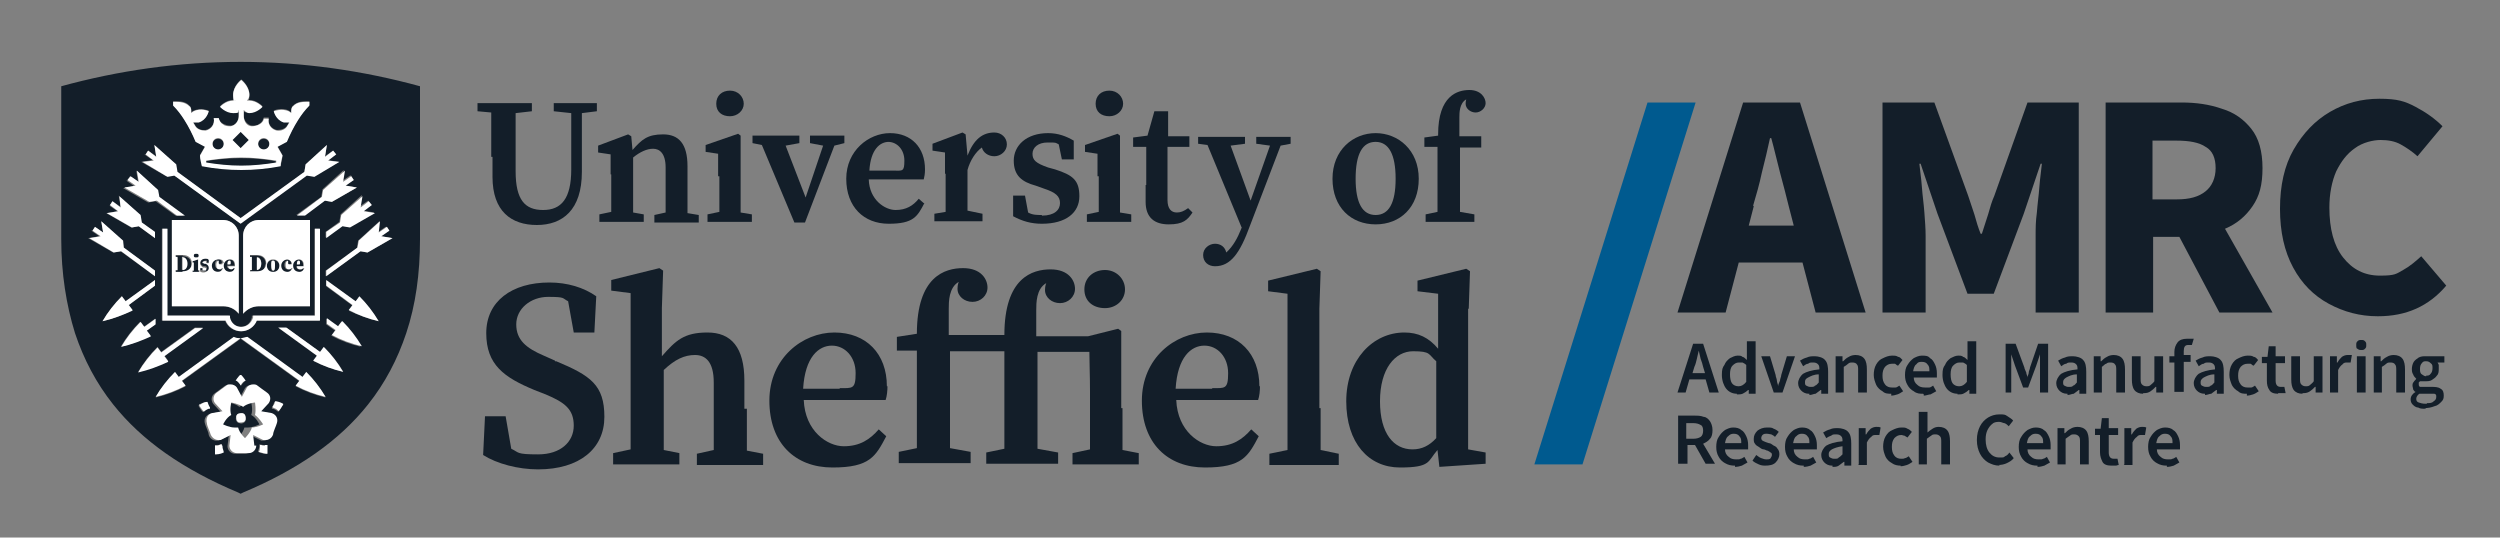 <?xml version="1.0" encoding="UTF-8"?>
<svg id="Layer_1" xmlns="http://www.w3.org/2000/svg" version="1.1" viewBox="0 0 400 86">
  <rect x="0" y="0" width="400" height="86" fill="#808080" stroke="none"/>
  <!-- Generator: Adobe Illustrator 29.0.1, SVG Export Plug-In . SVG Version: 2.1.0 Build 192)  -->
  <defs>
    <style>
      .st0 {
        fill: #fff;
      }

      .st1 {
        fill: #005a8f;
      }

      .st2 {
        fill: #131e29;
      }
    </style>
  </defs>
  <g>
    <path class="st2" d="M268.4,50l10.5-33.6h9.1l10.5,33.6h-8l-2.1-8h-10.2l-2.1,8h-7.7,0ZM280.6,33l-.8,3.1h7.2l-.8-3.1c-.4-1.7-.9-3.5-1.4-5.4s-.9-3.7-1.4-5.5h-.2c-.4,1.8-.8,3.6-1.3,5.5-.4,1.9-.9,3.6-1.4,5.3h0Z"/>
    <path class="st2" d="M301.2,50V16.4h8.3l5.4,14.9c.3,1,.7,2,1,3,.3,1.1.6,2.1,1,3.1h.2c.3-1,.7-2.1,1-3.1.3-1.1.6-2.1,1-3l5.3-14.9h8.2v33.6h-6.9v-12.3c0-1.1,0-2.3.2-3.7.1-1.4.3-2.7.4-4.1s.3-2.6.4-3.7h-.2l-2.7,8-4.8,12.8h-4.2l-4.8-12.8-2.7-8h-.2c.1,1.1.3,2.3.4,3.7s.3,2.7.4,4.1.2,2.6.2,3.7v12.3h-6.9Z"/>
    <path class="st2" d="M336.9,50V16.4h12.1c2.4,0,4.5.3,6.5,1,2,.6,3.5,1.7,4.7,3.2s1.8,3.6,1.8,6.3-.5,4.5-1.6,6.1-2.5,2.8-4.4,3.6l7.6,13.4h-8.5l-6.4-12.1h-4.2v12.1h-7.6ZM344.4,31.9h3.9c2,0,3.5-.4,4.6-1.3,1-.8,1.6-2.1,1.6-3.7s-.5-2.8-1.6-3.4c-1-.7-2.6-1-4.6-1h-3.9v9.4Z"/>
    <path class="st2" d="M380.4,50.6c-2.8,0-5.4-.7-7.8-2s-4.3-3.2-5.7-5.8c-1.4-2.6-2.1-5.7-2.1-9.4s.7-6.9,2.2-9.5,3.4-4.6,5.8-6,5-2.1,7.9-2.1,4.1.4,5.8,1.3c1.7.9,3.1,1.9,4.3,3.1l-4,4.8c-.9-.8-1.8-1.4-2.7-1.9-.9-.5-2-.7-3.2-.7s-2.9.4-4.1,1.3c-1.3.9-2.2,2.1-3,3.7-.7,1.6-1.1,3.6-1.1,5.8,0,3.4.7,6.1,2.2,8s3.4,2.9,5.9,2.9,2.6-.3,3.7-.9,2-1.4,2.9-2.2l4,4.7c-2.8,3.3-6.4,4.9-10.9,4.9h0Z"/>
  </g>
  <g>
    <path class="st2" d="M268.4,62.8l2.5-7.8h1.6l2.5,7.8h-1.5l-.6-2.1h-2.6l-.6,2.1h-1.4.1ZM271.1,58.7l-.3,1h2l-.3-1c-.1-.4-.2-.8-.4-1.3-.1-.4-.2-.9-.3-1.3h0c-.1.4-.2.9-.3,1.3-.1.4-.2.9-.4,1.3h0Z"/>
    <path class="st2" d="M277.9,63c-.7,0-1.3-.3-1.7-.8-.4-.5-.7-1.3-.7-2.2s.1-1.2.4-1.6c.2-.5.5-.8.9-1.1.4-.2.8-.4,1.2-.4s.6,0,.8.2c.2,0,.5.3.7.5v-3h1.4v8.4h-1.1v-.6h-.1c-.2.2-.5.4-.7.5-.3.2-.6.2-.9.2h-.2ZM278.2,61.8c.4,0,.8-.2,1.2-.7v-2.7c-.2-.2-.4-.3-.6-.4-.2,0-.4,0-.6,0-.4,0-.7.2-1,.5s-.4.8-.4,1.4.1,1.1.3,1.4c.2.3.6.5,1,.5h.1Z"/>
    <path class="st2" d="M283.8,62.8l-2-5.8h1.4l.9,3c0,.3.2.6.2.9s.2.6.2.9h0c0-.3.2-.6.3-.9,0-.3.2-.6.2-.9l.9-3h1.3l-2,5.8h-1.6.2Z"/>
    <path class="st2" d="M289.4,63c-.5,0-.9-.2-1.2-.5-.3-.3-.5-.7-.5-1.2s.3-1.1.8-1.5c.5-.3,1.4-.6,2.6-.7,0-.3,0-.6-.2-.8-.2-.2-.4-.3-.8-.3s-.6,0-.8.2c-.3,0-.5.2-.8.4l-.5-.9c.3-.2.7-.4,1.1-.5.4-.2.8-.2,1.3-.2s1.3.2,1.6.6c.4.4.5,1.1.5,1.9v3.5h-1.1v-.6h-.1c-.3.2-.5.4-.8.6-.3,0-.6.2-1,.2v-.2ZM289.8,61.9c.2,0,.5,0,.6-.2.2,0,.4-.3.6-.5v-1.3c-.8,0-1.3.3-1.7.5s-.5.4-.5.7,0,.5.2.6.4.2.6.2h.2Z"/>
    <path class="st2" d="M293.7,62.8v-5.8h1.1v.8h.1c.3-.3.5-.5.9-.7.3-.2.7-.3,1.1-.3.6,0,1.1.2,1.4.6s.4,1,.4,1.7v3.7h-1.4v-3.5c0-.5,0-.8-.2-1-.1-.2-.4-.3-.7-.3s-.5,0-.7.2-.4.3-.7.5v4.1h-1.4.1Z"/>
    <path class="st2" d="M302.6,63c-.5,0-1,0-1.4-.4-.4-.2-.8-.6-1-1-.2-.5-.4-1-.4-1.6s.1-1.2.4-1.7.6-.8,1.1-1c.4-.2.9-.4,1.4-.4s.7,0,1,.2c.3,0,.5.3.7.5l-.7.9c-.2,0-.3-.2-.5-.3-.2,0-.3,0-.5,0-.5,0-.8.2-1.1.5-.3.4-.4.8-.4,1.4s.1,1,.4,1.4.7.5,1.1.5.4,0,.6,0c.2,0,.4-.2.6-.3l.6.9c-.3.2-.6.4-.9.5s-.7.2-1,.2h0Z"/>
    <path class="st2" d="M307.7,63c-.5,0-1,0-1.5-.4-.4-.2-.8-.6-1-1-.3-.5-.4-1-.4-1.6s.1-1.2.4-1.6c.3-.5.6-.8,1-1.1.4-.2.8-.4,1.3-.4s1,0,1.3.4c.4.2.6.6.8,1,.2.4.3.9.3,1.4v.7h-3.7c0,.5.2.9.6,1.2.3.3.7.4,1.2.4s.5,0,.7,0c.2,0,.4-.2.6-.3l.5.9c-.3.2-.6.3-.9.5-.3,0-.7.2-1.1.2v-.2ZM306.1,59.4h2.6c0-.5,0-.8-.3-1.1-.2-.3-.5-.4-.9-.4s-.6,0-.9.4c-.3.2-.4.6-.5,1.1h0Z"/>
    <path class="st2" d="M313.2,63c-.7,0-1.3-.3-1.7-.8-.4-.5-.7-1.3-.7-2.2s.1-1.2.4-1.6c.2-.5.5-.8.9-1.1.4-.2.8-.4,1.2-.4s.6,0,.8.2c.2,0,.5.3.7.5v-3h1.4v8.4h-1.1v-.6h-.1c-.2.2-.5.4-.7.5-.3.2-.6.2-.9.2h-.2ZM313.5,61.8c.4,0,.8-.2,1.2-.7v-2.7c-.2-.2-.4-.3-.6-.4-.2,0-.4,0-.6,0-.4,0-.7.2-1,.5s-.4.8-.4,1.4.1,1.1.3,1.4c.2.3.6.5,1,.5h.1Z"/>
    <path class="st2" d="M320.9,62.8v-7.8h1.6l1.4,3.8c0,.2.2.5.3.8,0,.3.2.5.2.8h0c0-.3.2-.5.2-.8s.2-.5.2-.8l1.3-3.8h1.6v7.8h-1.3v-6.1h0l-.6,1.8-1.3,3.5h-.8l-1.3-3.5-.6-1.8h0v6.1h-1.2.3Z"/>
    <path class="st2" d="M330.7,63c-.5,0-.9-.2-1.2-.5-.3-.3-.5-.7-.5-1.2s.3-1.1.8-1.5c.5-.3,1.4-.6,2.6-.7,0-.3,0-.6-.2-.8-.2-.2-.4-.3-.8-.3s-.6,0-.8.2c-.3,0-.5.2-.8.4l-.5-.9c.3-.2.7-.4,1.1-.5.4-.2.8-.2,1.3-.2s1.3.2,1.6.6c.4.4.5,1.1.5,1.9v3.5h-1.1v-.6h-.1c-.3.2-.5.4-.8.6-.3,0-.6.2-1,.2v-.2ZM331.1,61.9c.2,0,.5,0,.6-.2.2,0,.4-.3.6-.5v-1.3c-.8,0-1.3.3-1.7.5-.3.2-.5.4-.5.7s0,.5.2.6.4.2.6.2h.2Z"/>
    <path class="st2" d="M335,62.8v-5.8h1.1v.8h.1c.3-.3.5-.5.9-.7.3-.2.7-.3,1.1-.3.6,0,1.1.2,1.4.6s.4,1,.4,1.7v3.7h-1.4v-3.5c0-.5,0-.8-.2-1-.1-.2-.4-.3-.7-.3s-.5,0-.7.2c-.2,0-.4.3-.7.5v4.1h-1.4.1Z"/>
    <path class="st2" d="M342.9,63c-.6,0-1.1-.2-1.4-.6s-.4-1-.4-1.7v-3.7h1.4v3.5c0,.5,0,.8.2,1s.4.3.7.3.5,0,.7-.2.4-.3.6-.6v-4h1.4v5.8h-1.1v-.9h-.1c-.3.3-.5.5-.8.7s-.6.3-1,.3h-.2Z"/>
    <path class="st2" d="M347.9,62.8v-4.8h-.8v-1h.8v-.7c0-.6.2-1.1.5-1.5s.8-.6,1.5-.6.4,0,.6,0,.3,0,.5,0l-.3,1c-.2,0-.4,0-.6,0-.5,0-.7.3-.7,1v.6h1.1v1.1h-1.1v4.8h-1.5Z"/>
    <path class="st2" d="M352.7,63c-.5,0-.9-.2-1.2-.5-.3-.3-.5-.7-.5-1.2s.3-1.1.8-1.5c.5-.3,1.4-.6,2.6-.7,0-.3,0-.6-.2-.8-.2-.2-.4-.3-.8-.3s-.6,0-.8.2c-.3,0-.5.2-.8.4l-.5-.9c.3-.2.7-.4,1.1-.5.4-.2.8-.2,1.3-.2s1.3.2,1.6.6c.4.4.5,1.1.5,1.9v3.5h-1.1v-.6h-.1c-.3.2-.5.4-.8.6-.3,0-.6.2-1,.2v-.2ZM353.1,61.9c.2,0,.5,0,.6-.2.2,0,.4-.3.6-.5v-1.3c-.8,0-1.3.3-1.7.5-.3.2-.5.4-.5.7s0,.5.2.6.4.2.6.2h.2Z"/>
    <path class="st2" d="M359.5,63c-.5,0-1,0-1.4-.4-.4-.2-.8-.6-1-1-.2-.5-.4-1-.4-1.6s.1-1.2.4-1.7.6-.8,1.1-1c.4-.2.9-.4,1.4-.4s.7,0,1,.2c.3,0,.5.3.7.5l-.7.9c-.2,0-.3-.2-.5-.3-.2,0-.3,0-.5,0-.5,0-.8.2-1.1.5-.3.4-.4.8-.4,1.4s.1,1,.4,1.4.7.5,1.1.5.4,0,.6,0c.2,0,.4-.2.6-.3l.6.9c-.3.2-.6.4-.9.5s-.7.2-1,.2h0Z"/>
    <path class="st2" d="M364.5,63c-.7,0-1.2-.2-1.4-.6-.3-.4-.4-.9-.4-1.5v-2.8h-.8v-1h.9l.2-1.7h1.1v1.6h1.5v1.1h-1.5v2.8c0,.7.3,1,.8,1s.2,0,.3,0h.3l.2,1c-.2,0-.3,0-.5,0h-.7Z"/>
    <path class="st2" d="M368.4,63c-.6,0-1.1-.2-1.4-.6s-.4-1-.4-1.7v-3.7h1.4v3.5c0,.5,0,.8.2,1s.4.3.7.3.5,0,.7-.2.4-.3.6-.6v-4h1.4v5.8h-1.1v-.9h-.1c-.3.3-.5.5-.8.7s-.6.3-1,.3h-.2Z"/>
    <path class="st2" d="M372.8,62.8v-5.8h1.1v1h.1c.2-.4.5-.7.7-.9.3-.2.6-.3.9-.3s.5,0,.7,0l-.2,1.2h-.6c-.2,0-.5,0-.7.3-.3.2-.5.5-.7.9v3.6h-1.4,0Z"/>
    <path class="st2" d="M377.8,56c-.2,0-.4,0-.6-.2-.2,0-.2-.3-.2-.6s0-.4.2-.6.3-.2.6-.2.4,0,.6.2.2.3.2.6,0,.4-.2.6-.3.2-.6.2ZM377.1,62.8v-5.8h1.4v5.8h-1.4Z"/>
    <path class="st2" d="M379.8,62.8v-5.8h1.1v.8h.1c.3-.3.5-.5.9-.7.3-.2.7-.3,1.1-.3.6,0,1.1.2,1.4.6s.4,1,.4,1.7v3.7h-1.4v-3.5c0-.5,0-.8-.2-1-.1-.2-.4-.3-.7-.3s-.5,0-.7.2-.4.3-.7.5v4.1h-1.4.1Z"/>
    <path class="st2" d="M388.1,65.4c-.5,0-.9,0-1.2-.2-.4,0-.7-.3-.9-.5-.2-.2-.3-.5-.3-.8,0-.5.3-.9.8-1.2h0c-.2,0-.3-.3-.4-.4,0-.2-.1-.4-.1-.6s0-.4.2-.6c.1-.2.3-.3.4-.5h0c-.2-.2-.4-.4-.5-.7-.2-.3-.2-.6-.2-.9s.1-.8.3-1.1c.2-.3.5-.5.8-.7.4-.2.7-.2,1.1-.2h.5c.1,0,.3,0,.4,0h2.1v1h-1.1c0,0,.2.3.2.4v.6c0,.4,0,.8-.3,1.1-.2.3-.5.5-.8.7s-.7.2-1.1.2h-.4c-.1,0-.3,0-.4,0l-.2.2v.3c0,.1,0,.3.2.4.1,0,.4,0,.7,0h1c.7,0,1.2,0,1.6.3.4.2.5.6.5,1.1s-.1.7-.4,1-.6.6-1.1.7c-.5.2-1,.3-1.7.3h.3ZM388.3,64.5c.5,0,.8,0,1.1-.3.3-.2.4-.4.4-.7s0-.4-.3-.5c-.2,0-.4,0-.8,0h-1.6c-.3.2-.5.5-.5.8s.1.5.4.6.6.2,1.1.2h.2ZM388.2,60.1c.3,0,.5,0,.7-.3.2-.2.3-.5.3-.9s0-.6-.3-.8c-.2-.2-.4-.3-.7-.3s-.5,0-.7.3c-.2.2-.3.5-.3.9s0,.7.3.9.4.3.7.3h0Z"/>
    <path class="st2" d="M268.5,74.3v-7.8h2.6c.5,0,1,0,1.5.2.4,0,.8.4,1,.7.2.3.4.8.4,1.4s-.1,1.1-.4,1.4c-.3.4-.7.6-1.1.8l1.9,3.2h-1.5l-1.7-3h-1.2v3h-1.5ZM269.8,70.2h1.1c.5,0,.9-.1,1.2-.3.3-.2.4-.6.4-1s-.1-.8-.4-.9c-.3-.2-.7-.3-1.2-.3h-1.1v2.5h0Z"/>
    <path class="st2" d="M277.5,74.5c-.5,0-1-.1-1.5-.4-.4-.2-.8-.6-1-1-.3-.5-.4-1-.4-1.6s.1-1.2.4-1.6c.3-.5.6-.8,1-1.1.4-.2.8-.4,1.3-.4s1,.1,1.3.4c.4.2.6.6.8,1,.2.4.3.9.3,1.4v.7h-3.7c0,.5.2.9.6,1.2.3.3.7.4,1.2.4s.5,0,.7-.1c.2,0,.4-.2.6-.3l.5.9c-.3.2-.6.3-.9.5-.3.1-.7.2-1.1.2v-.2ZM276,70.9h2.6c0-.5,0-.8-.3-1.1-.2-.3-.5-.4-.9-.4s-.6.1-.9.4c-.3.2-.4.6-.5,1.1h0Z"/>
    <path class="st2" d="M282.6,74.5c-.4,0-.8,0-1.2-.2-.4-.2-.7-.3-1-.6l.6-.9c.3.2.5.4.8.5s.5.2.8.2.6,0,.7-.2.2-.3.2-.5,0-.3-.2-.4c-.1-.1-.3-.2-.5-.3-.2,0-.4-.2-.6-.2-.3,0-.5-.2-.8-.4-.2-.1-.5-.3-.6-.5-.2-.2-.2-.5-.2-.8,0-.5.2-.9.6-1.3.4-.3.9-.5,1.5-.5s.8,0,1.1.2c.3.1.6.3.8.5l-.6.8c-.2-.2-.4-.3-.6-.4-.2,0-.4-.1-.7-.1s-.5,0-.7.2c-.1.1-.2.3-.2.5s.1.4.4.5c.2.1.5.2.8.3.3,0,.5.2.8.4.3.1.5.3.6.5.2.2.3.5.3.9s-.2.9-.6,1.3c-.4.4-1,.5-1.7.5h.2Z"/>
    <path class="st2" d="M288.5,74.5c-.5,0-1-.1-1.5-.4-.4-.2-.8-.6-1-1-.3-.5-.4-1-.4-1.6s.1-1.2.4-1.6c.3-.5.6-.8,1-1.1.4-.2.8-.4,1.3-.4s1,.1,1.3.4c.4.2.6.6.8,1,.2.4.3.9.3,1.4v.7h-3.7c0,.5.2.9.6,1.2.3.3.7.4,1.2.4s.5,0,.7-.1c.2,0,.4-.2.6-.3l.5.9c-.3.2-.6.3-.9.5-.3.1-.7.2-1.1.2v-.2ZM286.9,70.9h2.6c0-.5,0-.8-.3-1.1-.2-.3-.5-.4-.9-.4s-.6.1-.9.4c-.3.2-.4.6-.5,1.1h0Z"/>
    <path class="st2" d="M293.1,74.5c-.5,0-.9-.2-1.2-.5-.3-.3-.5-.7-.5-1.2s.3-1.1.8-1.5c.5-.3,1.4-.6,2.6-.7,0-.3,0-.6-.2-.8s-.4-.3-.8-.3-.6,0-.8.2c-.3.1-.5.2-.8.4l-.5-.9c.3-.2.7-.4,1.1-.5.4-.2.8-.2,1.3-.2s1.3.2,1.6.6c.4.4.5,1.1.5,1.9v3.5h-1.1v-.6h-.1c-.3.2-.5.4-.8.6-.3.2-.6.2-1,.2v-.2ZM293.6,73.4c.2,0,.5,0,.6-.2.2-.1.4-.3.6-.5v-1.3c-.8.1-1.3.3-1.7.5-.3.2-.5.4-.5.7s0,.5.2.6.4.2.6.2h.2Z"/>
    <path class="st2" d="M297.4,74.3v-5.8h1.1v1h.1c.2-.4.5-.7.7-.9.3-.2.6-.3.9-.3s.5,0,.7.1l-.2,1.2h-.6c-.2,0-.5,0-.7.3-.3.2-.5.5-.7.9v3.6h-1.4,0Z"/>
    <path class="st2" d="M304.1,74.5c-.5,0-1-.1-1.4-.4-.4-.2-.8-.6-1-1-.2-.5-.4-1-.4-1.6s.1-1.2.4-1.7.6-.8,1.1-1c.4-.2.9-.4,1.4-.4s.7,0,1,.2c.3.1.5.3.7.5l-.7.9c-.2-.1-.3-.2-.5-.3-.2,0-.3-.1-.5-.1-.5,0-.8.2-1.1.5-.3.4-.4.8-.4,1.4s.1,1,.4,1.4.7.5,1.1.5.4,0,.6-.1c.2,0,.4-.2.6-.3l.6.9c-.3.2-.6.4-.9.5s-.7.2-1,.2h0Z"/>
    <path class="st2" d="M307,74.3v-8.4h1.4v3.3c.2-.2.5-.4.8-.6.3-.2.6-.3,1-.3.6,0,1.1.2,1.4.6.3.4.4,1,.4,1.7v3.7h-1.4v-3.5c0-.5,0-.8-.2-1s-.4-.3-.7-.3-.5,0-.7.2c-.2.1-.4.3-.7.5v4.1h-1.4.1Z"/>
    <path class="st2" d="M319.9,74.5c-.7,0-1.2-.2-1.8-.5-.5-.3-1-.8-1.3-1.4-.3-.6-.5-1.3-.5-2.2s.2-1.6.5-2.2c.3-.6.8-1.1,1.3-1.4s1.1-.5,1.8-.5.9,0,1.3.3.7.4.9.7l-.7.9c-.2-.2-.4-.4-.7-.5-.2,0-.5-.2-.8-.2s-.8,0-1.1.3c-.3.2-.6.6-.8,1-.2.4-.3.9-.3,1.5,0,.9.2,1.6.6,2.1s.9.8,1.6.8.7,0,.9-.2c.3-.1.5-.3.7-.6l.7.9c-.3.4-.7.6-1.1.8s-.9.3-1.4.3h.2Z"/>
    <path class="st2" d="M325.9,74.5c-.5,0-1-.1-1.5-.4-.4-.2-.8-.6-1-1-.3-.5-.4-1-.4-1.6s.1-1.2.4-1.6c.3-.5.6-.8,1-1.1.4-.2.8-.4,1.3-.4s1,.1,1.3.4c.4.2.6.6.8,1,.2.4.3.9.3,1.4v.7h-3.7c0,.5.2.9.6,1.2.3.3.7.4,1.2.4s.5,0,.7-.1c.2,0,.4-.2.6-.3l.5.9c-.3.2-.6.3-.9.5-.3.1-.7.2-1.1.2v-.2ZM324.3,70.9h2.6c0-.5,0-.8-.3-1.1-.2-.3-.5-.4-.9-.4s-.6.1-.9.4c-.3.2-.4.6-.5,1.1h0Z"/>
    <path class="st2" d="M329.2,74.3v-5.8h1.1v.8h.1c.3-.3.5-.5.9-.7.3-.2.7-.3,1.1-.3.6,0,1.1.2,1.4.6.3.4.4,1,.4,1.7v3.7h-1.4v-3.5c0-.5,0-.8-.2-1s-.4-.3-.7-.3-.5,0-.7.2c-.2.1-.4.3-.7.5v4.1h-1.4.1Z"/>
    <path class="st2" d="M337.8,74.5c-.7,0-1.2-.2-1.4-.6s-.4-.9-.4-1.5v-2.8h-.8v-1h.9l.2-1.7h1.1v1.6h1.5v1.1h-1.5v2.8c0,.7.3,1,.8,1s.2,0,.3,0h.3l.2,1c-.2,0-.3.1-.5.1h-.7Z"/>
    <path class="st2" d="M339.9,74.3v-5.8h1.1v1h.1c.2-.4.5-.7.7-.9.3-.2.6-.3.9-.3s.5,0,.7.1l-.2,1.2h-.6c-.2,0-.5,0-.7.3-.3.2-.5.5-.7.9v3.6h-1.4,0Z"/>
    <path class="st2" d="M346.6,74.5c-.5,0-1-.1-1.5-.4-.4-.2-.8-.6-1-1-.3-.5-.4-1-.4-1.6s.1-1.2.4-1.6c.3-.5.6-.8,1-1.1.4-.2.8-.4,1.3-.4s1,.1,1.3.4c.4.2.6.6.8,1,.2.4.3.9.3,1.4v.7h-3.7c0,.5.2.9.6,1.2.3.3.7.4,1.2.4s.5,0,.7-.1c.2,0,.4-.2.6-.3l.5.9c-.3.2-.6.3-.9.5-.3.1-.7.2-1.1.2v-.2ZM345,70.9h2.6c0-.5,0-.8-.3-1.1-.2-.3-.5-.4-.9-.4s-.6.1-.9.4c-.3.2-.4.6-.5,1.1h0Z"/>
  </g>
  <polygon class="st1" points="271.3 16.4 263.6 16.4 245.5 74.3 253.2 74.3 271.3 16.4"/>
  <path class="st2" d="M45.8,43.6c.4,0,.7-.2.8-.5h0l-.2-.2h0c0,.2-.3.2-.4.2-.3,0-.5-.3-.5-.7s.2-.7.4-.7,0,0,0,0v.2c0,.3.2.4.4.4s.2,0,.3-.2h0c0-.4-.4-.6-.8-.6-.6,0-1.1.4-1.1,1s.3,1,1,1h0Z"/>
  <path class="st2" d="M34.8,41.5c-.6,0-1.1.4-1.1,1s.3,1,1,1,.7-.2.8-.5h0l-.2-.2h0c0,.2-.3.2-.4.2-.3,0-.5-.3-.5-.7s.2-.7.4-.7,0,0,0,0v.2c0,.3.2.4.4.4s.2,0,.3-.2h0c0-.3-.3-.6-.8-.6h0Z"/>
  <path class="st2" d="M33.1,42.2h-.2c-.3,0-.3-.2-.3-.3,0-.2.2-.2.3-.2h.2v.3h.4v-.5h0c-.2,0-.4-.2-.6-.2-.5,0-.8.3-.8.7s.2.5.5.6h.2c.3,0,.3.2.3.3s0,.2-.3.2h-.3v-.4h-.4v.5h0c.2,0,.4.2.7.2.6,0,.9-.3.9-.7s-.2-.5-.5-.6h-.1Z"/>
  <path class="st2" d="M38.5,26.6c1.9,0,3.8-.2,5.6-.5v-.3c-1.9-.4-3.8-.5-5.7-.5s-3.8.2-5.7.5v.3c1.8.3,3.7.5,5.6.5h.2Z"/>
  <path class="st2" d="M58.9,64.7c2.7-3.4,4.7-7.2,6.1-11.4,1.5-4.5,2.2-9.5,2.2-15V13.8c-9.1-2.5-18.8-3.9-28.7-3.9h0c-10,0-19.6,1.4-28.7,3.9v24.5c0,5.4.8,10.5,2.2,15,1.4,4.2,3.4,8,6.1,11.4,4.6,5.8,11.2,10.4,20,14.1l.4.2h0l.4-.2c8.8-3.7,15.4-8.3,20-14.1ZM42.7,72.4v.2h-.2s-.6,0-1.2-.3c0-.3.2-.6.2-.9h0v-.3h0c.2,0,.4.1.6.1h.3v1.2h.2ZM45.2,64.9s-.3.5-.7,1c-.2-.2-.5-.4-.8-.5h-.2v-.2h0c.2-.3.3-.6.4-.9.6,0,1.1.4,1.1.4h.2v.2h0ZM55,59.5c-1.7-.4-3.3-1-4.8-1.7h0l.6-.8-6.2-4.5h1.3l5.4,3.9.6-.8h0c1.2,1.2,2.3,2.6,3.1,4h0ZM36.6,50.5v.3c.3.9,1,1.5,1.9,1.5s1.6-.6,1.8-1.5v-.3h10v-13.9h.8v14.7h-10.1c-.4,1-1.4,1.7-2.5,1.7s-2.1-.7-2.5-1.7h-10.1v-14.7h.8v13.9h9.9ZM27.5,49v-13.8h8.2c1.4,0,2.5,1.1,2.5,2.5v12.5c-.6-.7-1.5-1.2-2.5-1.2h-8.2ZM38.9,50.2v-12.5c0-1.4,1.1-2.5,2.5-2.5h8.2v13.8h-8.2c-1,0-1.9.4-2.5,1.2ZM57.8,55.5c-1.7-.4-3.3-1-4.8-1.8h0l.6-.8-1.4-1v-.9l1.8,1.3.6-.8h0c1.2,1.2,2.3,2.6,3.1,4h.1ZM60.6,51.4c-1.7-.4-3.3-1-4.8-1.7h0l.6-.8-4.2-3.1v-.9l4.7,3.4.6-.8h0c1.2,1.2,2.3,2.6,3.1,4h0ZM61.9,36.3l.4.6-1.3.9,1.8.3-4,2.3-1.2-.2-5.5,4v-.9l5-3.6.2-1.2,3.4-3.1-.3,1.8,1.3-.9h.2ZM59,32.2l.4.6-1.3.9,1.8.3-4,2.3-1.2-.2-2.6,1.9v-.9l2.2-1.6.2-1.2,3.4-3.1-.3,1.8,1.3-.9h0ZM56.2,28.2l.4.6-1.3.9,1.8.3-4,2.3-1.2-.2-3.2,2.3h-1.3l4-2.9.2-1.2,3.4-3.1-.3,1.8,1.3-.9h.2ZM27.7,16.2h.4c.6,0,1.6,0,2.2.7.3.2.3.6.3.9h0v.2c0,0,.2-.2.4-.3,1.1-.5,2.4,0,2.4,0,0,0-.3,1.4-1.6,1.8h-.9l.3.5c.3.6,1,.9,1.7.8.9-.2,1.5-1,1.3-1.9h.8c0,.3.3.7.7.9s.8.3,1.2.3c.8,0,1.3-.8,1.3-1.6v-1c-.2.2-.5.5-.9.5-1.2,0-2.1-1-2.1-1,0,0,.9-1,2.1-1s.3,0,.4,0c-.2-.2-.4-.5-.4-.9,0-1.4,1.3-2.4,1.3-2.4,0,0,1.3,1,1.3,2.4s-.2.7-.4.9h.4c1.2,0,2.1,1,2.1,1,0,0-.9,1-2.1,1s-.7-.2-.9-.5v1c0,.8.6,1.5,1.3,1.6.4,0,.9,0,1.2-.3.4-.2.6-.6.7-1h.8c-.2,1,.4,1.8,1.3,2,.7,0,1.4-.2,1.7-.8l.3-.5c-.3,0-.6,0-.9,0-1.3-.4-1.6-1.8-1.6-1.8,0,0,1.2-.6,2.4,0,0,0,.3.2.4.3v-.2h0c0-.3,0-.7.3-.9.7-.7,1.7-.7,2.2-.7h.4v.6c-.7.7-1.3,1.5-1.8,2.3-.7,1.1-1.3,2.3-1.8,3.5l-1.5.8.8,1.4c0,.6-.2,1.2-.3,1.7h0c-2.1.4-4.2.6-6.3.6h0c-2.1,0-4.2-.2-6.3-.6h0c0-.6-.2-1.2-.3-1.7l.8-1.4-1.5-.8c-.5-1.2-1.1-2.4-1.8-3.5-.5-.8-1.1-1.6-1.8-2.3v-.6h0ZM23.3,24.7l.4-.6,1.3.9-.3-1.8,3.4,3.1.2,1.2,10.2,7.4,10.2-7.4.2-1.2,3.4-3.1-.3,1.8,1.3-.9.4.6-1.3.9,1.8.3-4,2.3-1.2-.2-10.6,7.7-10.6-7.7-1.2.2-4-2.3,1.8-.3-1.3-.9h.2ZM20.4,28.8l.4-.6,1.3.9-.3-1.8,3.4,3.1.2,1.2,4,2.9h-1.3l-3.2-2.3-1.2.2-4-2.3,1.8-.3-1.3-.9h.2ZM17.6,32.8l.4-.6,1.3.9-.3-1.8,3.4,3.1.2,1.2,2.2,1.6v.9l-2.6-1.9-1.2.2-4-2.3,1.8-.3-1.3-.9h.1ZM14.8,36.9l.4-.6,1.3.9-.3-1.8,3.4,3.1.2,1.2,5,3.6v.9l-5.5-4-1.2.2-4-2.3,1.8-.3-1.3-.9h.2ZM16.4,51.4h0c.9-1.5,1.9-2.8,3.1-4h0l.6.8,4.7-3.4v.9l-4.2,3.1.6.8h0c-1.5.8-3.1,1.4-4.8,1.8ZM19.3,55.5h0c.9-1.5,1.9-2.8,3.1-4h0l.6.8,1.8-1.3v.9l-1.4,1,.6.8h0c-1.5.8-3.1,1.4-4.8,1.8h0ZM22.1,59.5h0c.9-1.5,1.9-2.8,3.1-4h0l.6.8,5.4-3.9h1.3l-6.2,4.5.6.8h0c-1.5.8-3.1,1.4-4.8,1.8h0ZM29.7,61.8c-1.5.8-3.1,1.4-4.8,1.8h0c.9-1.5,1.9-2.8,3.1-4h0l.6.8,8.8-6.4c.3,0,.7.2,1.1.2s.7,0,1.1-.2l8.8,6.4.6-.8h0c1.2,1.2,2.3,2.6,3.1,4h0c-1.7-.4-3.3-1-4.8-1.8h0l.6-.8-9.4-6.8-9.4,6.8.6.8h0ZM39.4,60.9c-.3,0-.5.4-.7.6h0v.2l-.2-.2h0c-.2-.3-.4-.5-.7-.6.3-.5.7-.9.7-.9h0c0,0,0,0,0,0,0,0,.4.4.7.9ZM31.9,64.9v-.2h0s.5-.3,1.1-.4c0,.3.2.6.4.9h0c0,0-.2.2-.2.2h0c-.3,0-.6.3-.8.5-.4-.5-.6-1-.7-1h.1ZM34.6,72.6h-.2v-1.4h.3c.2,0,.4,0,.6-.1h.2c0,.5,0,.9.2,1.1-.6.2-1.1.3-1.2.3h.1ZM37.6,72.6c-.7,0-1.2-.6-1.2-1.2l.2-1.7-1.6.8h-.4c-.5,0-1-.3-1.2-.9,0-.4-.5-1.4-.6-1.8-.2-.6,0-1.3.8-1.6l1.7-.3-1.2-1.3c-.4-.6-.3-1.3.3-1.7s1.2-.9,1.5-1.1c.2-.2.5-.2.7-.2.4,0,.8.2,1,.5l.8,1.5.8-1.5c.2-.3.6-.5,1-.5s.5,0,.7.2c.3.2,1.2.9,1.5,1.1.6.4.7,1.2.3,1.7l-1.2,1.3,1.7.3c.6.2,1,.9.8,1.6,0,.4-.5,1.4-.6,1.8-.2.5-.7.9-1.2.9s-.3,0-.4,0l-1.6-.8.2,1.7c0,.7-.6,1.2-1.2,1.2h-1.9.3Z"/>
  <path class="st2" d="M47.8,43.6c.4,0,.7-.2.8-.5h0l-.2-.2h0c0,.2-.3.2-.5.2-.3,0-.5-.2-.5-.5h1.1v-.2c0-.5-.3-.9-.8-.9s-1,.4-1,1,.4,1,1,1h.1ZM47.8,41.7c0,0,.2,0,.2.4s0,.2-.2.2h-.3c0-.4,0-.6.3-.6Z"/>
  <path class="st2" d="M39.7,68.4c.8,0,1.8-.5,1.8-.5,0,0-.5-1.1-1.3-1.5.3-.8,0-2,0-2,0,0-1.2.2-1.9.7-.7-.6-1.9-.7-1.9-.7,0,0-.2,1.2,0,2-.7.5-1.3,1.5-1.3,1.5,0,0,1,.5,1.8.5s0,0,0,0c.2.8,1.1,1.7,1.1,1.7,0,0,.9-.8,1.1-1.7h.3ZM39.3,67.2c0,.4-.6.7-1,.5-.4,0-.7-.6-.5-1,0-.4.6-.7,1-.5.4,0,.7.6.5,1Z"/>
  <path class="st2" d="M37.5,42.6v-.2c0-.5-.3-.9-.8-.9s-1,.4-1,1,.4,1,1,1,.7-.2.8-.5h0l-.2-.2h0c0,.2-.3.2-.5.2-.3,0-.5-.2-.5-.5h1.2ZM36.7,42.3h-.3c0-.4,0-.6.3-.6s.2,0,.2.4,0,.2-.2.2Z"/>
  <path class="st2" d="M42.5,42.2c0-.8-.5-1.3-1.4-1.3h-1.2v.3h.3v1h0v1.1h-.3v.3h1.1c.9,0,1.4-.5,1.4-1.3h.1ZM41.1,43.2h0v-1h0v-1.1h0c.4,0,.7.4.7,1s-.3,1-.7,1h0Z"/>
  <path class="st2" d="M31.4,41.2c.2,0,.4,0,.4-.3s-.2-.3-.4-.3-.4,0-.4.3.2.3.4.3Z"/>
  <path class="st2" d="M42.2,24c.5,0,.9-.4.9-.9s-.4-.9-.9-.9-.9.4-.9.9.4.9.9.9Z"/>
  <path class="st2" d="M43.7,43.6c.6,0,1-.4,1-1s-.4-1-1-1-1,.4-1,1,.4,1,1,1ZM43.7,41.7c.2,0,.3.3.3.8s0,.8-.3.8-.3,0-.3-.8,0-.8.3-.8Z"/>
  <path class="st2" d="M29.3,40.9h-1.2v.3h.3v1h0v1.1h-.3v.3h1.1c.9,0,1.4-.5,1.4-1.3s-.5-1.3-1.4-1.3h.1ZM29.2,43.2h-.1v-1h0v-1.1h.1c.4,0,.7.4.7,1s-.3,1-.7,1h0Z"/>
  <rect class="st2" x="37.6" y="21.5" width="1.9" height="1.9" transform="translate(-4.6 33.8) rotate(-45)"/>
  <path class="st2" d="M31.7,42.6v-1.1h0l-.9.3v.2h.2v1.3h-.2v.3h1.1v-.2h-.2v-.8Z"/>
  <path class="st2" d="M34.9,24c.5,0,.9-.4.9-.9s-.4-.9-.9-.9-.9.4-.9.9.4.9.9.9Z"/>
  <path class="st0" d="M24.1,53.7l-.6-.8,1.4-1v-.9l-1.8,1.3-.6-.8h0c-1.2,1.2-2.3,2.6-3.1,4h0c1.7-.4,3.3-1,4.8-1.7h-.1Z"/>
  <polygon class="st0" points="51.7 30.4 51.5 31.5 47.5 34.5 48.8 34.5 52 32.1 53.1 32.3 57.1 30 55.3 29.7 56.6 28.8 56.2 28.2 54.9 29.1 55.2 27.3 51.7 30.4"/>
  <path class="st0" d="M38.5,54.1h0c-.4,0-.7,0-1.1-.2l-8.8,6.4-.6-.8h0c-1.2,1.2-2.3,2.6-3.1,4h0c1.7-.4,3.3-1,4.8-1.8h0l-.6-.8s9.4-6.8,9.4-6.8Z"/>
  <polygon class="st0" points="57.4 38.5 57.2 39.6 52.2 43.3 52.2 44.2 57.7 40.2 58.8 40.4 62.8 38.1 61 37.8 62.3 36.9 61.9 36.3 60.6 37.2 60.8 35.4 57.4 38.5"/>
  <path class="st0" d="M26.9,57.8l-.6-.8,6.2-4.5h-1.3l-5.4,3.9-.6-.8h0c-1.2,1.2-2.3,2.6-3.1,4h0c1.7-.4,3.3-1,4.8-1.7h0Z"/>
  <polygon class="st0" points="54.6 34.4 54.4 35.6 52.2 37.1 52.2 38.1 54.8 36.2 56 36.4 60 34.1 58.2 33.8 59.5 32.8 59 32.2 57.7 33.2 58 31.4 54.6 34.4"/>
  <path class="st0" d="M29.5,19.2c.7,1.1,1.3,2.3,1.8,3.5l1.5.8-.8,1.4c0,.6.2,1.2.3,1.7h0c2.1.4,4.2.6,6.3.6h0c2.1,0,4.2-.2,6.3-.6h0c0-.6.2-1.2.3-1.7l-.8-1.4,1.5-.8c.5-1.2,1.1-2.4,1.8-3.5.5-.8,1.1-1.6,1.8-2.3v-.6h-.4c-.6,0-1.6,0-2.2.7-.3.2-.3.6-.3.9h0v.2c0,0-.2-.2-.4-.3-1.1-.5-2.4,0-2.4,0,0,0,.3,1.4,1.6,1.8h.9l-.3.5c-.3.6-1,.9-1.7.8-.9-.2-1.5-1-1.3-1.9h-.8c0,.3-.3.7-.7.9s-.8.3-1.2.3c-.8,0-1.3-.8-1.3-1.6v-1c.2.2.5.5.9.5,1.2,0,2.1-1,2.1-1,0,0-.9-1-2.1-1s-.3,0-.4,0c.2-.2.4-.5.4-.9,0-1.4-1.3-2.4-1.3-2.4,0,0-1.3,1-1.3,2.4s.2.7.4.9h-.4c-1.2,0-2.1,1-2.1,1,0,0,.9,1,2.1,1s.7-.2.9-.5v1c0,.8-.6,1.5-1.3,1.6-.4,0-.9,0-1.2-.3-.4-.2-.6-.6-.7-1h-.8c.2,1-.4,1.8-1.3,2-.7,0-1.4-.2-1.7-.8l-.3-.5c.3,0,.6,0,.9,0,1.3-.4,1.6-1.8,1.6-1.8,0,0-1.2-.6-2.4,0-.1,0-.3.2-.4.3v-.2h0c0-.3,0-.7-.3-.9-.7-.7-1.7-.7-2.2-.7h-.4v.6c.7.7,1.3,1.5,1.8,2.3ZM42.2,22.1c.5,0,.9.4.9.9s-.4.9-.9.9-.9-.4-.9-.9.4-.9.9-.9ZM38.5,21.1l1.3,1.3-1.3,1.3-1.3-1.3,1.3-1.3ZM34.9,22.1c.5,0,.9.4.9.9s-.4.9-.9.9-.9-.4-.9-.9.4-.9.9-.9ZM38.5,25.2c1.9,0,3.8.2,5.7.5v.3c-1.8.3-3.7.5-5.6.5s-3.8-.2-5.6-.5v-.3c1.9-.3,3.8-.5,5.7-.5h-.2Z"/>
  <polygon class="st0" points="26.8 28.3 27.9 28.1 38.5 35.8 49.1 28.1 50.3 28.3 54.3 25.9 52.5 25.7 53.8 24.7 53.3 24.1 52 25.1 52.3 23.2 48.9 26.3 48.7 27.5 38.5 34.9 28.4 27.5 28.2 26.3 24.7 23.2 25 25.1 23.7 24.1 23.3 24.7 24.6 25.7 22.8 25.9 26.8 28.3"/>
  <path class="st0" d="M26,36.6v14.7h10.1c.4,1,1.4,1.7,2.5,1.7s2.1-.7,2.5-1.7h10.1v-14.7h-.8v13.9h-9.9v.3c-.3.9-1,1.5-1.9,1.5s-1.6-.6-1.8-1.5v-.3h-10v-13.9h-.8Z"/>
  <path class="st0" d="M54.7,51.4h0l-.6.8-1.8-1.3v.9l1.4,1-.6.8h0c1.5.8,3.1,1.4,4.8,1.8h0c-.9-1.5-1.9-2.8-3.1-4h-.1Z"/>
  <polygon class="st0" points="23.9 32.3 25.1 32.1 28.3 34.5 29.6 34.5 25.5 31.5 25.3 30.4 21.9 27.3 22.2 29.1 20.9 28.2 20.4 28.8 21.7 29.7 19.9 30 23.9 32.3"/>
  <polygon class="st0" points="21.1 36.4 22.2 36.2 24.8 38.1 24.8 37.1 22.7 35.6 22.5 34.4 19.1 31.4 19.3 33.2 18 32.2 17.6 32.8 18.9 33.8 17.1 34.1 21.1 36.4"/>
  <path class="st0" d="M51.8,55.5h0l-.6.8-5.4-3.9h-1.3l6.2,4.5-.6.8h0c1.5.8,3.1,1.4,4.8,1.8h0c-.9-1.5-1.9-2.8-3.1-4Z"/>
  <polygon class="st0" points="18.2 40.4 19.4 40.2 24.8 44.2 24.8 43.3 19.8 39.6 19.7 38.5 16.2 35.4 16.5 37.2 15.2 36.3 14.8 36.9 16.1 37.8 14.3 38.1 18.2 40.4"/>
  <path class="st0" d="M38.5,54.1l9.4,6.8-.6.8h0c1.5.8,3.1,1.4,4.8,1.8h0c-.9-1.5-1.9-2.8-3.1-4h0l-.6.8-8.8-6.4c-.3,0-.7.2-1.1.2h0Z"/>
  <polygon class="st0" points="38.5 54.1 38.5 54.1 38.5 54.1 38.5 54.1 38.5 54.1"/>
  <path class="st0" d="M21.2,49.6l-.6-.8,4.2-3.1v-.9l-4.7,3.4-.6-.8h0c-1.2,1.2-2.3,2.6-3.1,4h0c1.7-.4,3.3-1,4.8-1.7h0Z"/>
  <path class="st0" d="M57.5,47.4h0l-.6.8-4.7-3.4v.9l4.2,3.1-.6.8h0c1.5.8,3.1,1.4,4.8,1.8h0c-.9-1.5-1.9-2.8-3.1-4Z"/>
  <path class="st0" d="M40.7,71.3l-.2-1.7,1.6.8h.4c.5,0,1-.3,1.2-.9,0-.4.5-1.4.6-1.8.2-.6,0-1.3-.8-1.6l-1.7-.3,1.2-1.3c.4-.6.3-1.3-.3-1.7s-1.2-.9-1.5-1.1c-.2-.2-.5-.2-.7-.2-.4,0-.8.2-1,.5l-.8,1.5-.8-1.5c-.2-.3-.6-.5-1-.5s-.5,0-.7.2c-.3.2-1.2.9-1.5,1.1-.6.4-.7,1.2-.3,1.7l1.2,1.3-1.7.3c-.7.2-1,.9-.8,1.6,0,.4.5,1.4.6,1.8.2.5.7.9,1.2.9s.3,0,.4,0l1.6-.8-.2,1.7c0,.7.6,1.2,1.2,1.2h1.9c.7,0,1.2-.6,1.2-1.2h-.3ZM37.5,68.4h0c-.8,0-1.8-.5-1.8-.5,0,0,.5-1.1,1.3-1.5-.3-.8,0-2,0-2,0,0,1.2.2,1.9.7.7-.6,1.9-.7,1.9-.7,0,0,.2,1.2,0,2,.7.5,1.3,1.5,1.3,1.5,0,0-1,.5-1.8.5s0,0,0,0c-.2.8-1.1,1.7-1.1,1.7,0,0-.9-.8-1.1-1.7h-.2Z"/>
  <path class="st0" d="M38.8,66.1c-.4,0-.9,0-1,.5,0,.4,0,.9.5,1,.4,0,.9,0,1-.5,0-.4,0-.9-.5-1Z"/>
  <path class="st0" d="M33.4,65.4h.2,0v-.2h0c-.2-.3-.3-.6-.4-.9-.6,0-1.1.4-1.1.4h-.2v.2s.3.5.7,1c.2-.2.5-.4.8-.5h0Z"/>
  <path class="st0" d="M38.4,60s-.4.4-.7.9c.3,0,.5.4.7.6h0v.2l.2-.2h0c.2-.3.4-.5.7-.6-.3-.5-.7-.9-.7-.9h0c0,0,0,0-.1,0Z"/>
  <path class="st0" d="M44,64.2c0,.3-.2.6-.4.9h0c0,0,.2.2.2.2h0c.3,0,.6.3.8.5.4-.5.6-1,.7-1v-.2h0s-.5-.3-1.1-.4h-.1Z"/>
  <path class="st0" d="M42.4,71.3c-.2,0-.4,0-.6-.1h-.2c0,.5,0,.9-.2,1.1.6.2,1.1.3,1.2.3h.2v-1.4h-.4Z"/>
  <path class="st0" d="M35.5,71.3h0v-.2h-.2c-.2.1-.4.2-.6.2h-.3v1.4h.2s.6,0,1.2-.3c0-.3-.2-.6-.2-.9h0v-.2Z"/>
  <path class="st0" d="M36.7,41.7c-.2,0-.3.2-.3.6h.3q.2,0,.2-.2c0-.2,0-.4-.2-.4Z"/>
  <path class="st0" d="M29.3,41.1h-.1v1h0v1.1h.1c.4,0,.7-.4.7-1s-.3-1-.7-1h0Z"/>
  <path class="st0" d="M38.2,37.7c0-1.4-1.1-2.5-2.5-2.5h-8.2v13.8h8.2c1,0,1.9.4,2.5,1.2v-12.5ZM31.4,40.6c.2,0,.4,0,.4.3s-.2.3-.4.3-.4,0-.4-.3.2-.3.4-.3ZM29.2,43.5h-1.1v-.3h.3v-1h0v-1.1h-.3v-.3h1.2c.8,0,1.4.5,1.4,1.3s-.6,1.3-1.4,1.3h-.1ZM31.9,43.5h-1.1v-.2h.2v-1.3h-.2v-.2l.9-.3h0v1.7h.2v.3h0ZM32.7,43.6c-.3,0-.5,0-.7-.2h0v-.5h.4v.4h.3c.2,0,.3,0,.3-.2s0-.2-.3-.3h-.2c-.3-.2-.5-.4-.5-.7s.3-.7.8-.7.4,0,.6.2h0v.5h-.4v-.3h-.3c0,0-.3,0-.3.2s0,0,.3.2h.2c.4.2.5.4.5.7s-.3.7-.9.7h.2ZM35.6,42.1c0,.2,0,.2-.3.2s-.3,0-.3-.4v-.2h0c-.2,0-.4.2-.4.7s.2.7.5.7.3,0,.4-.2h.2c-.2.4-.4.6-.8.6-.7,0-1-.5-1-1s.4-1,1.1-1,.7.3.8.6h-.2ZM36.9,43.1c.2,0,.3,0,.5-.2h.2c-.2.4-.4.6-.8.6-.6,0-1-.4-1-1s.5-1,1-1,.8.3.8.9,0,0,0,.2h-1.1c0,.3.2.5.5.5h-.1Z"/>
  <path class="st0" d="M41.1,41.1h0v1h0v1.1h0c.4,0,.7-.4.7-1s-.3-1-.7-1h0Z"/>
  <path class="st0" d="M43.7,43.3c.2,0,.3-.2.3-.8s0-.8-.3-.8-.3.2-.3.8.2.8.3.8Z"/>
  <path class="st0" d="M49.6,49v-13.8h-8.2c-1.4,0-2.5,1.1-2.5,2.5v12.5c.6-.7,1.5-1.2,2.5-1.2h8.2ZM47.8,41.5c.5,0,.8.3.8.9s0,0,0,.2h-1.1c0,.3.2.5.5.5s.3,0,.5-.2h.2c-.2.4-.4.6-.8.6-.6,0-1-.4-1-1s.5-1,1-1h-.1ZM45.9,41.5c.4,0,.7.3.8.6h0c0,.2,0,.2-.3.2s-.3,0-.3-.4v-.2h0c-.2,0-.4.2-.4.7s.2.7.5.7.3,0,.4-.2h.2c-.2.4-.4.6-.8.6-.7,0-1-.5-1-1s.4-1,1.1-1h-.2ZM43.7,41.5c.6,0,1,.4,1,1s-.4,1-1,1-1-.4-1-1,.4-1,1-1ZM40,43.5v-.3h.3v-1h0v-1.1h-.3v-.3h1.2c.8,0,1.4.5,1.4,1.3s-.6,1.3-1.4,1.3h-1.2Z"/>
  <path class="st0" d="M48,42.1c0-.2,0-.4-.2-.4s-.3.2-.3.6h.3q.2,0,.2-.2Z"/>
  <g>
    <path class="st2" d="M176.8,49.3c1.8,0,3.2-1.3,3.2-3s-1.4-3.1-3.2-3.1-3.3,1.2-3.3,3.1,1.4,3,3.3,3Z"/>
    <path class="st2" d="M78.8,25.2v3.1c0,5.5,3,7.7,7.1,7.7s7.2-2.4,7.2-8.5v-9.4l2.4-.3v-1.3h-6.9v1.3l2.8.3v9c0,4.7-1.6,6.5-4.5,6.5s-4.4-1.6-4.4-6.2v-9.3l2.6-.3v-1.3h-8.7v1.3l2.2.2v7.1h.2Z"/>
    <path class="st2" d="M97.8,27.9v6l-1.9.4v1.2h7.1v-1.2l-1.7-.3v-8.8c1.1-.9,2.2-1.4,3.2-1.4s2,.7,2,3v7.2l-1.8.4v1.2h7.1v-1.2l-1.8-.3v-7.5c0-3.6-1.4-5.1-3.9-5.1s-3.4.8-4.9,2.5l-.2-2.2-.5-.3-4.8,1.8v1.1l2,.3v3.4-.2Z"/>
    <path class="st2" d="M115.1,28.1v5.8l-1.9.4v1.2h7.1v-1.2l-1.8-.3v-12.3l-.4-.3-5.2,1.8v1.1l2,.3v3.6h.2Z"/>
    <polygon class="st2" points="128.8 35.6 133.5 23.3 135.1 22.9 135.1 21.7 129.6 21.7 129.6 22.9 131.7 23.3 128.9 31.6 125.7 23.3 127.9 22.9 127.9 21.7 120.4 21.7 120.4 22.9 121.9 23.2 127.1 35.6 128.8 35.6"/>
    <path class="st2" d="M147.8,32.5l-.8-.7c-.9,1.1-2,1.8-3.7,1.8s-4.2-1.6-4.3-4.9h8.8c.1-.4.2-.9.2-1.6,0-3.5-2.2-5.8-5.6-5.8s-7,2.8-7,7.3,2.8,7.2,6.8,7.2,4.6-1.2,5.7-3.3h0ZM142.1,22.7c1.4,0,2.6,1.2,2.6,3s-.3,1.6-1.7,1.6h-3.9c.2-3.4,1.7-4.6,3.1-4.6h-.1Z"/>
    <path class="st2" d="M166.7,34.4c-.8,0-1.5,0-2.2-.4l-.5-2.7h-1.9v3.3c1.5.8,2.9,1.2,4.6,1.2,3.9,0,6-1.8,6-4.4s-1.1-3.4-3.9-4.3l-1.1-.3c-2-.7-2.5-1.2-2.5-2.2s.9-1.8,2.4-1.8,1.2,0,1.8.3l.5,2.4h1.9v-3c-1.2-.7-2.5-1.2-4.1-1.2-3.5,0-5.5,2-5.5,4.4s1.3,3.4,3.5,4l1.4.5c1.8.6,2.5,1.2,2.5,2.3s-.9,2-2.9,2h0Z"/>
    <path class="st2" d="M175.8,28.1v5.8l-1.9.4v1.2h7.1v-1.2l-1.8-.3v-12.3l-.4-.3-5.2,1.8v1.1l2,.3v3.6h.2Z"/>
    <path class="st2" d="M183.3,29.6v2.7c0,2.5,1.4,3.6,3.7,3.6s3-.7,3.8-1.9l-.7-.7c-.7.5-1.2.7-1.8.7-.9,0-1.5-.6-1.5-2v-8.5h3.5v-1.7h-3.4v-4c.1,0-2.2,0-2.2,0l-1.1,3.9-2.3.3v1.5h2.1v6.1h-.1Z"/>
    <path class="st2" d="M227,28.6c0-4.6-3.3-7.3-6.9-7.3s-6.9,2.7-6.9,7.3,3,7.3,6.9,7.3,6.9-2.7,6.9-7.3ZM216.9,28.6c0-4,1.1-5.9,3.2-5.9s3.2,2,3.2,5.9-1.1,5.8-3.2,5.8-3.2-1.9-3.2-5.8Z"/>
    <path class="st2" d="M88.8,57.7l-1.8-.8c-2.8-1.2-4.4-2.5-4.4-5s2.3-4.4,5.1-4.4,2.2.2,3.2.7l.9,5h3.3l.3-5.8c-2-1.4-4.6-2.2-7.5-2.2-6,0-10.1,3-10.1,8.1s2.9,7.1,7.7,9.1l1.8.7c3.1,1.3,4.5,2.4,4.5,5s-2.1,4.6-5.7,4.6-3-.3-4.3-.9l-.9-5.2h-3.3l-.3,6.2c2.2,1.4,5.6,2.3,8.8,2.3,6.6,0,10.6-3.3,10.6-8.4s-2.2-6.6-7.7-8.9h-.2Z"/>
    <path class="st2" d="M119.1,65.3v-4.4c0-5.3-2.1-7.7-5.9-7.7s-5.1,1.3-7.3,3.8v-7.7l.2-6-.6-.4-7.7,1.9v1.7l3.1.4v25l-2.8.6v1.8h10.6v-1.8l-2.5-.5v-12.8c1.8-1.7,3.3-2.4,5-2.4s3,1.1,3,4.4v10.8l-2.7.6v1.8h10.6v-1.8l-2.6-.5v-6.7h-.4Z"/>
    <path class="st2" d="M141.9,61.8c0-5.2-3.3-8.6-8.4-8.6s-10.4,4.1-10.4,10.9,4.1,10.7,10.1,10.7,6.9-1.8,8.6-5l-1.2-1.1c-1.4,1.6-3,2.7-5.6,2.7s-6.2-2.4-6.4-7.4h13.1c.2-.6.3-1.4.3-2.4v.2ZM134.4,62.2h-5.9c.3-5.1,2.5-6.9,4.6-6.9s3.8,1.8,3.8,4.4-.5,2.4-2.6,2.4h0Z"/>
    <path class="st2" d="M201.5,61.8c0-5.2-3.3-8.6-8.4-8.6s-10.4,4.1-10.4,10.9,4.1,10.7,10.1,10.7,6.9-1.8,8.6-5l-1.2-1.1c-1.4,1.6-3,2.7-5.6,2.7s-6.2-2.4-6.4-7.4h13.1c.2-.6.3-1.4.3-2.4v.2ZM194,62.2h-5.9c.3-5.1,2.5-6.9,4.6-6.9s3.8,1.8,3.8,4.4-.5,2.4-2.6,2.4h0Z"/>
    <path class="st2" d="M211.1,65.3v-15.9l.2-6-.6-.4-7.8,1.9v1.7l3.1.4v25l-2.9.6v1.8h11.1v-1.8l-2.9-.6v-6.7h-.2Z"/>
    <path class="st2" d="M235,49.4l.2-6-.6-.4-7.8,1.9v1.7l3.3.4v8.8c-1.5-1.8-3.2-2.6-5.4-2.6-5,0-9.3,4.3-9.3,11s3.6,10.6,8.6,10.6,4.4-1,6-2.8l.3,2.7,7.4-.5v-1.8l-2.8-.5v-22.7h0v.2ZM229.8,70.1c-1.1,1.2-2.3,1.8-3.8,1.8-3,0-5.2-2.5-5.2-7.7s2.4-8,5.3-8,2.4.5,3.7,1.6v12.3Z"/>
    <path class="st2" d="M151.3,27.9v6l-1.8.3v1.2h7.7v-1.2l-2.4-.5v-6.5c.4-1.5,1.3-2.9,2.3-3.6.2.8,1,1.4,2,1.4s2-.8,2-1.9-.9-1.9-2-1.9c-1.9,0-3.3,1.1-4.3,3.7l-.3-3.4-.5-.3-4.8,1.8v1.1l2,.3v3.4h.1Z"/>
    <path class="st2" d="M179.4,65.3v-12.3c.1,0-.5-.4-.5-.4l-4.8,1.2h-8.3v-4.2c0-1.1,0-3.4,1.6-4.3,0,0-.2.4-.2,1.1,0,1.2,1.1,2.1,2.4,2.1s2.4-1,2.4-2.3-1-3.1-3.9-3.1-7.4,1.3-7.4,10.5h0c0,0-8.9,0-8.9,0v-4.2c0-1.1,0-3.4,1.6-4.3,0,0-.2.4-.2,1.1,0,1.2,1.1,2.1,2.4,2.1s2.4-1,2.4-2.3-1-3.1-3.9-3.1-7.4,1.3-7.4,10.5h0l-3.2.5v2.2h3.2v15.6l-2.9.6v1.8h11.5v-1.8l-3.3-.6v-15.5h8.7v15.6l-2.9.6v1.8h11.5v-1.8l-3.3-.6v-15.5h8.3c0,1.8.1,3.7.1,6.3v9.3l-2.8.6v1.8h10.6v-1.8l-2.6-.5v-6.7h-.2Z"/>
    <path class="st2" d="M198.6,36.4v.2c-.6,1.5-1.3,2.8-2.4,3.8-.2-.9-.9-1.4-1.8-1.4s-1.9.7-1.9,1.8.8,1.8,1.9,1.8h0c2.5,0,4-2.1,5.6-6.5l4.9-12.8,1.6-.3v-1.1h-5.5v1.1l2.2.3-3.1,8.8-3.2-8.8,2.3-.3v-1.1h-7.5v1.1l1.5.2,5.5,13.3h-.1Z"/>
    <path class="st2" d="M230,29.4v4.5l-1.9.4v1.2h7.8v-1.2l-2.3-.4v-10.3h3.4v-1.8h-3.5v-3c0-.7,0-2.3,1.1-2.9,0,0-.1.3-.1.7,0,.8.8,1.4,1.6,1.4s1.6-.7,1.6-1.5-.7-2.1-2.6-2.1-5,.9-5,7.1v.2l-2.2.3v1.5h2.1v5.9h0Z"/>
    <path class="st2" d="M177.5,18.6c1.2,0,2.2-.9,2.2-2s-.9-2.1-2.2-2.1-2.2.8-2.2,2.1.9,2,2.2,2Z"/>
    <path class="st2" d="M116.8,18.6c1.2,0,2.2-.9,2.2-2s-.9-2.1-2.2-2.1-2.2.8-2.2,2.1.9,2,2.2,2Z"/>
  </g>
</svg>